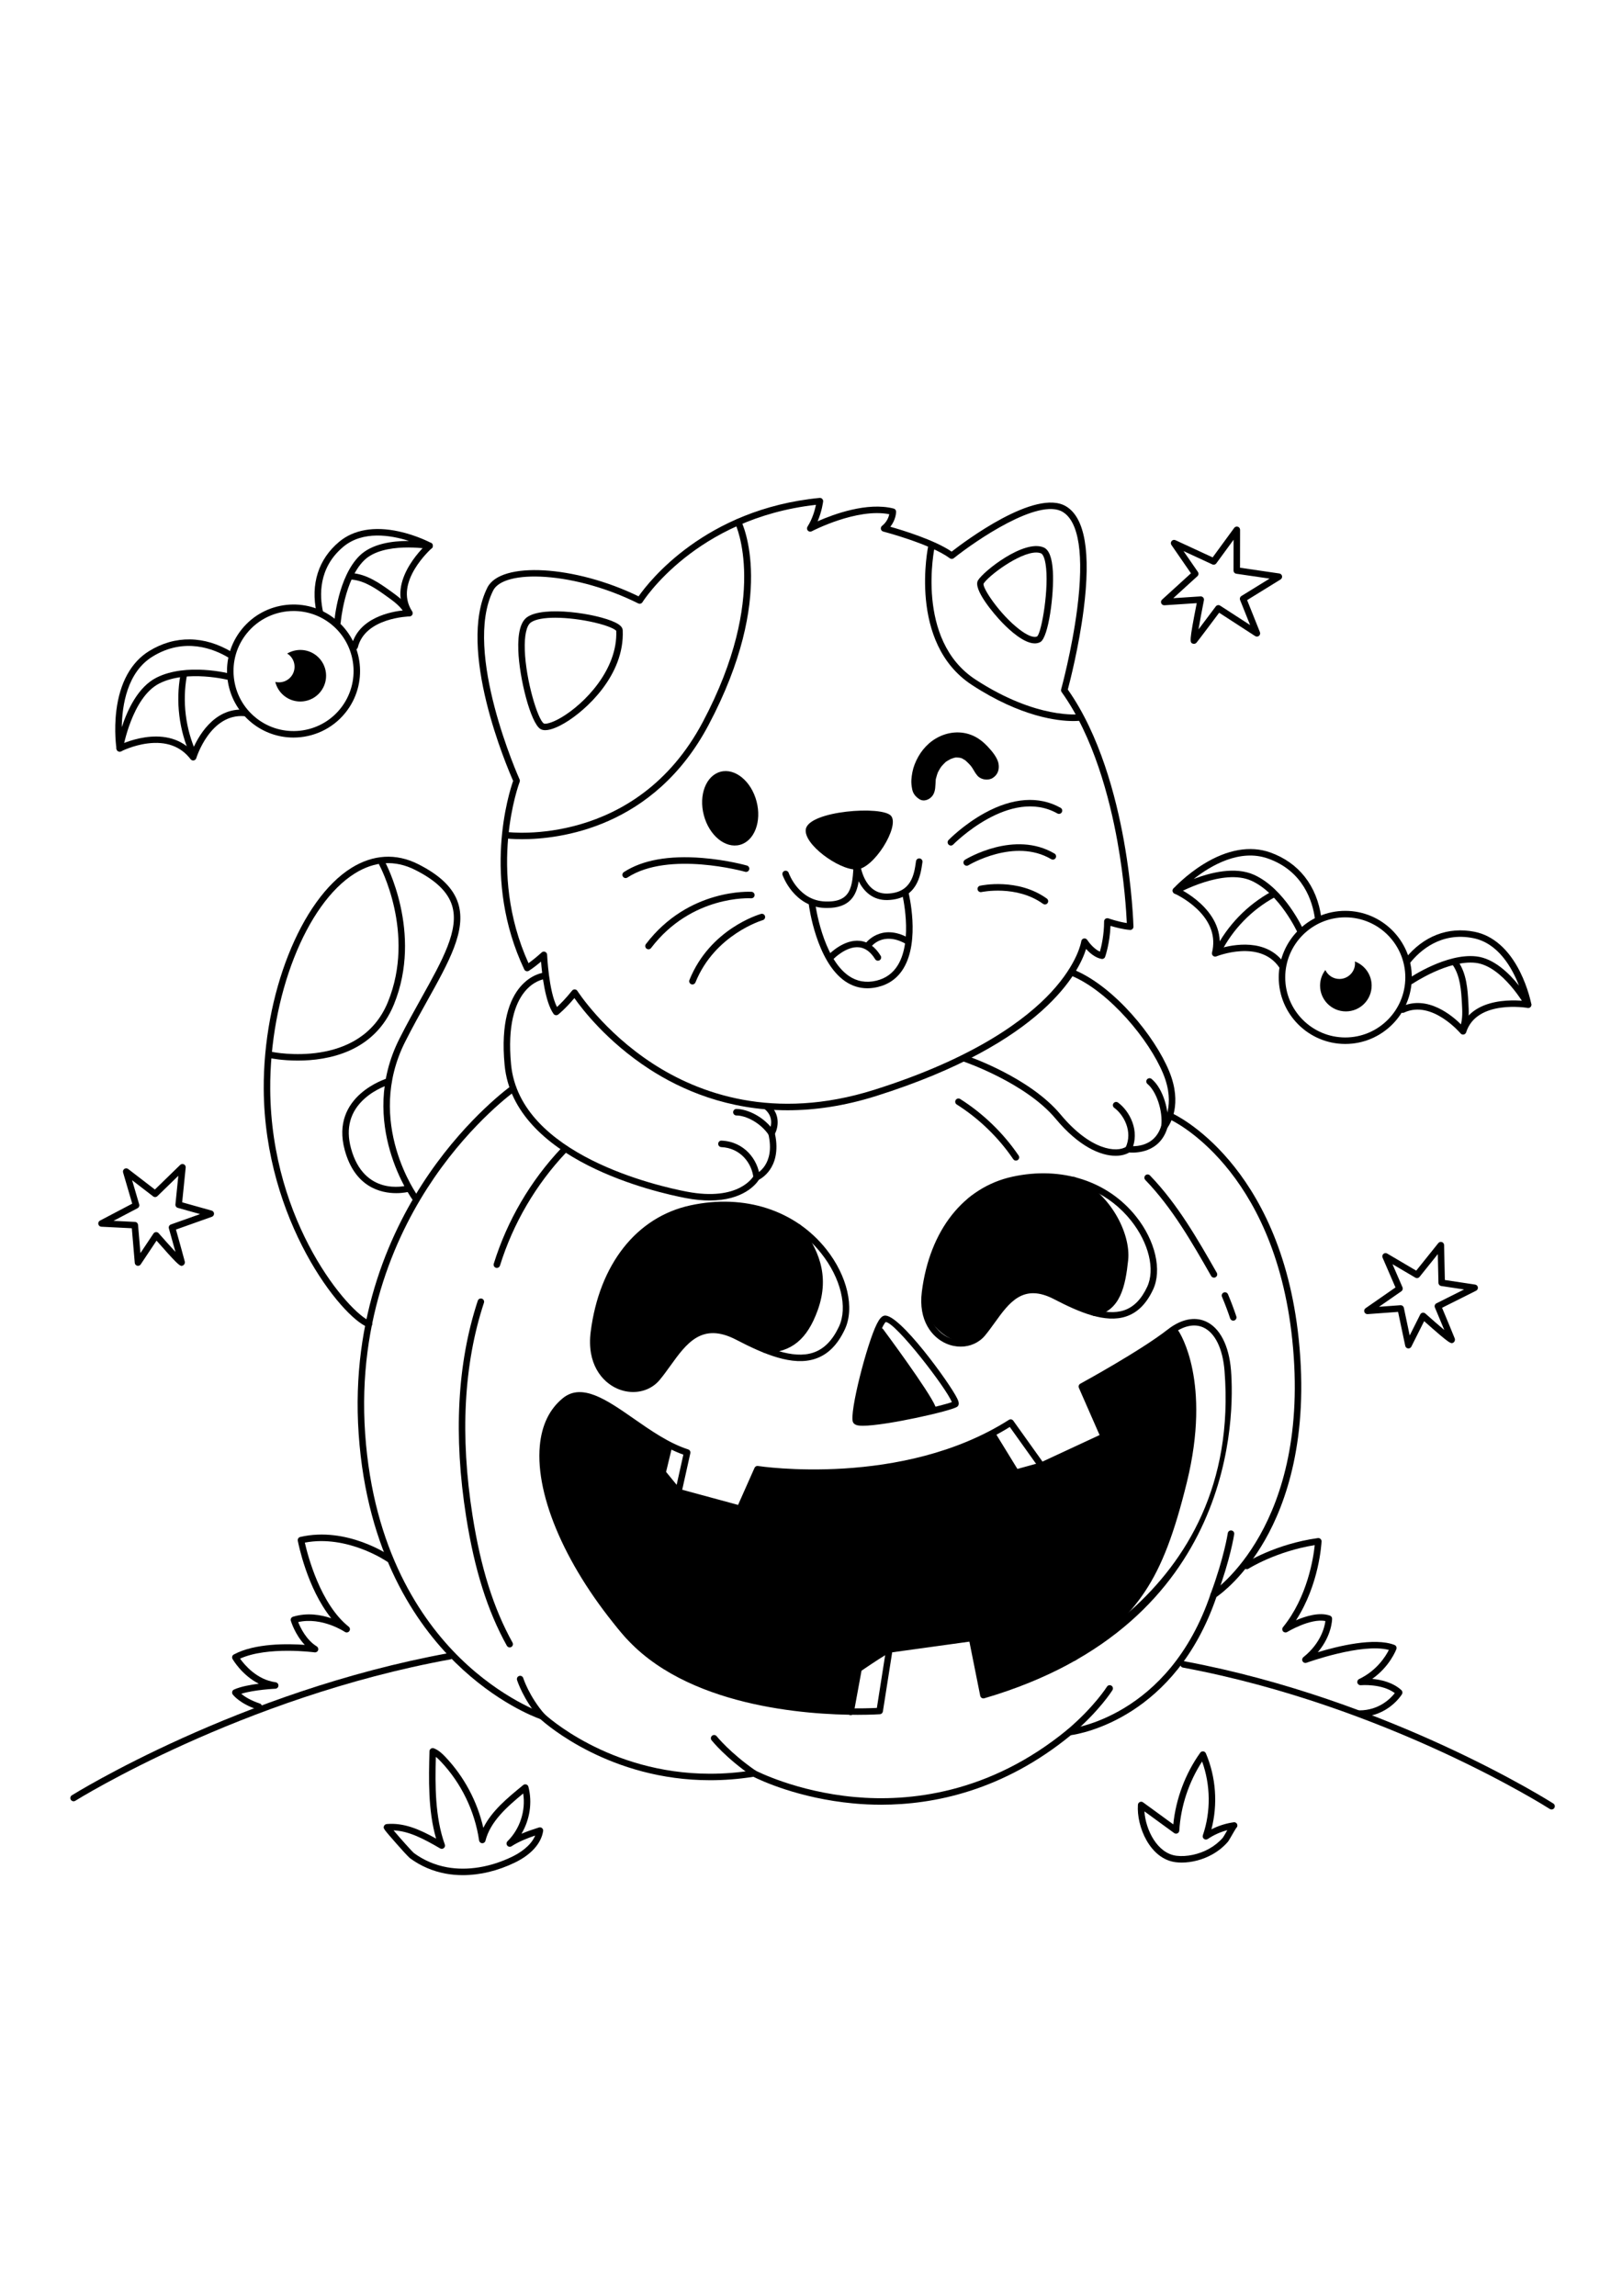 <?xml version="1.0" encoding="utf-8"?>
<!-- Generator: Adobe Illustrator 27.5.0, SVG Export Plug-In . SVG Version: 6.00 Build 0)  -->
<svg xmlns="http://www.w3.org/2000/svg" xmlns:xlink="http://www.w3.org/1999/xlink" viewBox="0 0 500 500" width="595" height="842" preserveAspectRatio="xMidYMid meet" data-scaled="true">
<g id="BACKGROUND">
	<g>
		<rect style="fill:#FFFFFF;" width="500" height="500"/>
	</g>
</g>
<g id="OBJECTS">
	<g>
		<g>
			<path d="M195.177,325.221c-1.623,0-3.293-0.341-4.904-1.045c-4.766-2.08-9.421-7.759-8.194-17.457
				c2.636-20.85,14.141-35.44,30.776-39.03l0,0c16.624-3.587,32.272,1.475,41.855,13.54c6.517,8.206,8.81,18.14,5.705,24.719
				c-2.255,4.777-5.219,7.73-9.062,9.024c-7.014,2.367-15.87-1.414-24.396-5.85c-10.576-5.504-15.317,1.079-20.335,8.049
				c-1.061,1.473-2.157,2.995-3.287,4.344C201.308,323.933,198.331,325.221,195.177,325.221z M213.066,268.666l0.211,0.978
				c-23.367,5.042-28.268,29.844-29.214,37.325c-1.088,8.603,2.908,13.583,7.01,15.374c3.924,1.713,8.235,0.861,10.729-2.114
				c1.083-1.291,2.109-2.718,3.197-4.228c5.048-7.011,10.766-14.958,22.882-8.653c8.133,4.232,16.527,7.854,22.833,5.728
				c3.301-1.112,5.883-3.723,7.893-7.982c2.787-5.907,0.592-14.998-5.463-22.621c-9.1-11.456-24.008-16.252-39.867-12.829
				L213.066,268.666z"/>
		</g>
		<g>
			<path d="M296.142,311.236c-1.485,0.001-3.013-0.311-4.487-0.955c-4.355-1.901-8.611-7.087-7.492-15.938
				c2.397-18.961,12.866-32.23,28.002-35.497l0.211,0.977l-0.211-0.977c15.12-3.263,29.355,1.343,38.074,12.32
				c5.935,7.474,8.02,16.526,5.188,22.527c-2.057,4.359-4.765,7.055-8.276,8.238c-6.403,2.154-14.457-1.281-22.212-5.315
				c-9.527-4.957-13.806,0.985-18.335,7.275c-0.964,1.338-1.96,2.722-2.987,3.948C301.758,310.055,299.031,311.236,296.142,311.236z
				 M321.584,259.819c-2.932,0-5.945,0.322-8.998,0.981c-6.852,1.479-23.144,7.73-26.439,33.792
				c-0.98,7.758,2.615,12.244,6.308,13.855c3.524,1.537,7.391,0.776,9.628-1.893c0.98-1.17,1.912-2.463,2.897-3.832
				c4.603-6.391,9.815-13.637,20.882-7.88c7.362,3.831,14.961,7.112,20.648,5.193c2.97-1.001,5.295-3.355,7.107-7.196
				c2.515-5.329,0.527-13.539-4.945-20.43C342.189,264.245,332.446,259.819,321.584,259.819z"/>
		</g>
		<g>
			<path d="M264.402,424.707c-15.475,0-53.273-2.41-72.304-24.648c-17.282-20.195-27.13-42.511-25.699-58.24
				c0.582-6.402,2.982-11.356,7.132-14.724l0,0c5.878-4.771,13.581,0.592,21.736,6.269c5.406,3.765,10.996,7.657,16.864,9.543
				c0.492,0.158,0.782,0.665,0.671,1.169l-2.503,11.262l17.22,4.674l5.07-11.41c0.184-0.413,0.617-0.662,1.07-0.581
				c0.442,0.069,44.466,6.73,77.348-14.218c0.45-0.285,1.043-0.169,1.351,0.263l9.001,12.602l17.6-8.18l-6.382-14.55
				c-0.208-0.476-0.018-1.031,0.439-1.279c0.184-0.101,18.454-10.065,26.96-16.71c4.032-3.149,8.182-4.035,11.681-2.496
				c4.364,1.921,7.213,7.436,7.816,15.129c1.008,12.864,2.08,78.193-76.048,101.027c-0.269,0.077-0.56,0.041-0.798-0.105
				c-0.24-0.145-0.408-0.385-0.463-0.659l-3.338-16.69l-23.803,3.292l-2.865,18.234c-0.072,0.459-0.45,0.808-0.913,0.842
				C271.128,424.531,268.578,424.707,264.402,424.707z M174.79,328.649c-3.715,3.015-5.868,7.507-6.399,13.352
				c-1.384,15.211,8.283,36.96,25.227,56.759c12.249,14.313,32.617,20.017,47.548,22.281c14.027,2.127,26.019,1.697,29.141,1.535
				l2.855-18.173c0.069-0.435,0.414-0.774,0.852-0.835l25.472-3.522c0.515-0.074,1.013,0.275,1.117,0.794l3.308,16.537
				c15.531-4.748,79.061-28.561,73.568-98.639c-0.544-6.936-2.96-11.84-6.628-13.454c-2.794-1.23-6.219-0.434-9.645,2.241
				c-7.706,6.021-22.744,14.418-26.43,16.448l6.407,14.607c0.218,0.498-0.001,1.079-0.494,1.309l-19.239,8.942
				c-0.435,0.201-0.956,0.067-1.235-0.326l-8.936-12.51c-31.014,19.247-71.154,14.896-77.167,14.107l-5.113,11.505
				c-0.201,0.451-0.702,0.688-1.176,0.559l-18.969-5.148c-0.516-0.14-0.83-0.66-0.715-1.182l2.516-11.317
				c-5.848-2.074-11.509-6.016-16.53-9.513C186.279,329.543,179.501,324.827,174.79,328.649L174.79,328.649z M174.16,327.872h0.01
				H174.16z"/>
		</g>
		<g>
			<path d="M209.117,357.053c-0.29,0-0.577-0.125-0.775-0.367l-4.877-5.961c-0.198-0.242-0.271-0.564-0.197-0.867l1.896-7.858
				c0.13-0.537,0.671-0.868,1.206-0.737c0.537,0.129,0.867,0.669,0.737,1.206l-1.779,7.375l4.563,5.577
				c0.35,0.427,0.286,1.057-0.142,1.407C209.563,356.979,209.339,357.053,209.117,357.053z"/>
		</g>
		<g>
			<path d="M313.17,351.092c-0.342,0-0.667-0.176-0.853-0.477l-7.316-11.923c-0.289-0.471-0.142-1.087,0.329-1.376
				c0.469-0.288,1.085-0.143,1.376,0.329l6.923,11.282l7.133-1.968c0.528-0.145,1.083,0.165,1.229,0.698
				c0.147,0.532-0.165,1.083-0.698,1.23l-7.857,2.168C313.348,351.08,313.258,351.092,313.17,351.092z"/>
		</g>
		<g>
			<path d="M262.228,424.797c-0.06,0-0.12-0.005-0.182-0.017c-0.543-0.1-0.902-0.621-0.803-1.164l2.438-13.278
				c0.048-0.262,0.198-0.493,0.417-0.644c8.927-6.137,9.715-6.137,10.051-6.137c0.553,0,1,0.447,1,1c0,0.504-0.373,0.921-0.858,0.99
				c-0.804,0.289-4.967,2.99-8.718,5.561l-2.363,12.869C263.122,424.46,262.702,424.797,262.228,424.797z M274.151,405.558h-0.001
				H274.151z"/>
		</g>
		<g>
			<path d="M330.994,408.1c-0.296,0-0.588-0.13-0.785-0.379c-0.343-0.434-0.269-1.063,0.163-1.405
				c18.714-14.814,25.94-22.762,33.553-53.752c7.396-30.114-2.171-44.854-2.268-45c-0.308-0.458-0.185-1.079,0.273-1.387
				c0.458-0.31,1.079-0.187,1.387,0.273c0.419,0.623,10.155,15.626,2.549,46.59c-7.761,31.603-15.141,39.715-34.252,54.844
				C331.429,408.03,331.21,408.1,330.994,408.1z"/>
		</g>
		<g>
			<path d="M235.917,313.215c-0.537,0-0.98-0.427-0.998-0.968c-0.019-0.552,0.414-1.014,0.967-1.031
				c5.259-0.173,10.63-1.729,14.29-11.865c3.486-9.653,0.54-16.705-4.957-24.323c-0.323-0.447-0.223-1.072,0.226-1.396
				c0.449-0.323,1.073-0.223,1.396,0.226c5.078,7.036,9.225,15.077,5.217,26.173c-3.242,8.978-8.059,12.921-16.106,13.184
				C235.94,313.215,235.929,313.215,235.917,313.215z"/>
		</g>
		<g>
			<path d="M337.289,301.762c-0.473,0-0.893-0.336-0.982-0.816c-0.101-0.543,0.257-1.065,0.8-1.167
				c6.618-1.235,7.877-7.979,8.67-15.376c1.068-9.99-8.125-20.462-15.188-23.571c-0.505-0.223-0.734-0.813-0.512-1.318
				c0.223-0.504,0.807-0.734,1.318-0.512c10.755,4.735,17.259,17.3,16.369,25.614c-0.841,7.852-2.328,15.643-10.291,17.13
				C337.413,301.756,337.35,301.762,337.289,301.762z"/>
		</g>
		<g>
			<path d="M242.785,238.39c-18.425,0.001-32.814-6.301-42.716-12.752c-13.011-8.475-20.661-18.479-23.006-21.825
				c-2.85,3.393-4.904,5.005-4.998,5.078c-0.216,0.168-0.489,0.237-0.762,0.2c-0.269-0.04-0.512-0.189-0.67-0.412
				c-2.61-3.698-3.546-12.174-3.848-16.1c-2.19,1.842-3.673,2.774-3.747,2.821c-0.244,0.151-0.541,0.188-0.812,0.112
				c-0.274-0.081-0.501-0.274-0.623-0.532c-13.195-27.915-4.674-54.54-3.424-58.105c-1.916-4.331-17.419-40.613-7.947-59.56
				c4.108-8.217,27.026-6.846,46.618,2.688c3.1-4.438,20.441-26.895,55.795-30.332c0.3-0.03,0.6,0.079,0.811,0.295
				c0.212,0.217,0.314,0.517,0.279,0.817c-0.018,0.152-0.366,2.989-1.695,6.091c4.88-2.16,15.283-6.016,23.441-3.926
				c0.442,0.113,0.752,0.512,0.752,0.969c0,0.117-0.024,2.452-1.786,4.639c3.906,1.105,13.614,4.077,18.909,7.663
				c3.979-3.098,25.848-19.526,35.227-13.975c5.882,3.481,7.719,14.195,5.461,31.845c-1.468,11.472-4.261,22.305-4.883,24.641
				c9.864,13.975,14.836,32.981,17.272,46.524c2.659,14.775,2.96,26.424,2.963,26.54c0.007,0.283-0.107,0.557-0.314,0.751
				c-0.207,0.194-0.49,0.299-0.768,0.268c-2.184-0.182-4.56-0.818-5.99-1.254c-0.211,5.38-1.592,9.353-1.655,9.532
				c-0.164,0.463-0.644,0.743-1.122,0.65c-1.954-0.355-3.651-1.849-4.753-3.073c-2.131,6.9-12.848,28.96-64.679,45.316
				C260.214,237.109,251.088,238.39,242.785,238.39z M177.141,201.14c0.019,0,0.037,0.001,0.055,0.002
				c0.323,0.018,0.617,0.19,0.79,0.463c0.079,0.124,8.031,12.515,23.242,22.402c13.993,9.095,37.2,17.882,68.285,8.07
				c31.124-9.821,46.823-21.771,54.513-30.066c8.288-8.941,9.28-15.651,9.289-15.718c0.056-0.415,0.365-0.752,0.773-0.843
				c0.414-0.092,0.832,0.081,1.059,0.432c0.533,0.825,2.143,2.851,3.915,3.629c0.451-1.6,1.289-5.132,1.289-9.319
				c0-0.325,0.158-0.63,0.424-0.817c0.267-0.188,0.606-0.232,0.912-0.124c0.032,0.011,2.884,1.021,5.667,1.438
				c-0.146-3.273-0.74-13.154-2.894-25.112c-2.424-13.455-7.375-32.37-17.199-46.067c-0.177-0.246-0.231-0.559-0.151-0.85
				c0.033-0.119,3.323-12.088,4.953-24.843c2.113-16.535,0.558-26.857-4.499-29.851c-7.409-4.386-26.733,8.82-33.55,14.281
				c-0.354,0.285-0.855,0.293-1.22,0.023c-6.004-4.438-20.377-8.198-20.521-8.236c-0.366-0.095-0.647-0.389-0.727-0.759
				c-0.079-0.37,0.058-0.754,0.353-0.99c1.515-1.211,2.047-2.701,2.233-3.591c-10.014-1.979-23.762,5.182-23.904,5.257
				c-0.403,0.211-0.896,0.125-1.203-0.209c-0.307-0.335-0.35-0.834-0.104-1.217c1.534-2.388,2.283-5.158,2.609-6.727
				c-37.156,4.166-53.326,29.752-53.486,30.013c-0.271,0.439-0.833,0.602-1.299,0.37c-9.09-4.546-19.496-7.521-28.55-8.162
				c-8.51-0.603-14.561,0.963-16.174,4.191c-9.447,18.896,7.97,57.821,8.146,58.213c0.11,0.244,0.118,0.523,0.021,0.773
				c-0.105,0.272-10.258,27.208,2.73,55.864c0.89-0.638,2.342-1.745,4.064-3.313c0.287-0.261,0.698-0.332,1.059-0.183
				c0.357,0.149,0.597,0.493,0.613,0.881c0.005,0.119,0.496,11.151,3.041,16.121c0.965-0.88,2.66-2.548,4.663-5.053
				C176.55,201.277,176.838,201.14,177.141,201.14z"/>
		</g>
		<g>
			<path d="M168.069,121.251c-0.557,0-1.061-0.107-1.479-0.364c-3.033-1.867-6.522-15.685-6.816-24.253
				c-0.184-5.36,0.723-8.792,2.695-10.2c5.09-3.637,21.554-1.119,27.171,1.611c0.97,0.472,2.266,1.233,2.319,2.408l0,0
				c0.642,13.898-11.419,24.781-17.886,28.593C172.524,119.96,169.993,121.251,168.069,121.251z M171.14,86.597
				c-3.281,0-6.063,0.432-7.509,1.464c-1.334,0.953-2.012,4.053-1.858,8.505c0.323,9.437,4.047,21.499,5.866,22.618
				c0.362,0.224,2.158,0.062,5.419-1.86c7.082-4.175,17.41-14.721,16.907-26.694c-0.259-0.353-1.931-1.456-6.809-2.582
				C179.336,87.166,174.909,86.597,171.14,86.597z M189.988,90.663L189.988,90.663L189.988,90.663z"/>
		</g>
		<g>
			<path d="M318.993,94.505c-3.299,0-7.559-3.832-10.039-6.396c-2.626-2.715-9.089-10.347-7.48-13.027
				c1.689-2.815,14.111-12.673,20.207-10.166l0,0c1.686,0.695,2.628,3.12,2.879,7.415c0.407,6.976-1.346,20.356-3.858,21.753
				C320.176,94.375,319.6,94.505,318.993,94.505z M319.414,66.5c-5.188,0-14.777,7.197-16.226,9.61
				c-0.346,1.393,5.059,9.471,10.995,14.049c2.518,1.942,4.538,2.731,5.547,2.176c1.36-1.199,3.764-15.148,2.573-22.339
				c-0.439-2.649-1.17-3.144-1.385-3.231l0,0C320.478,66.583,319.971,66.5,319.414,66.5z"/>
		</g>
		<g>
			<path d="M248.407,151.739c0.998-5.655,23.575-7.316,26.284-4.065c2.71,3.252-5.419,16.529-10.839,16.529
				C258.433,164.204,247.594,156.346,248.407,151.739z"/>
		</g>
		<g>
			<ellipse transform="matrix(0.967 -0.255 0.255 0.967 -29.62 62.286)" cx="225.103" cy="145.236" rx="8.4" ry="11.652"/>
		</g>
		<g>
			<path d="M307.813,131.612c-0.321-1.928-2.125-4.016-3.412-5.383c-1.255-1.333-2.763-2.525-4.438-3.273
				c-3.741-1.673-8-1.212-11.5,0.868c-3.069,1.823-5.229,4.676-6.515,7.966c-0.594,1.519-0.885,3.126-1.006,4.75
				c-0.073,0.973,0.066,1.932,0.243,2.891c0.25,1.352,1.041,2.29,2.147,3.035c1.445,0.972,3.285,0.189,4.178-1.095
				c0.926-1.332,0.802-3.004,0.921-4.556l0.024-0.275c0.021-0.187,0.029-0.263,0.029-0.263c0.043-0.148,0.092-0.291,0.11-0.367
				c0.128-0.539,0.301-1.062,0.487-1.583c0.006-0.015,0.006-0.018,0.011-0.032c0.015-0.025,0.022-0.036,0.043-0.073
				c0.132-0.242,0.248-0.493,0.384-0.733c0.136-0.24,0.28-0.475,0.432-0.705c0.07-0.106,0.144-0.209,0.217-0.313
				c0.368-0.418,0.728-0.831,1.142-1.209c0.045-0.041,0.11-0.109,0.174-0.178c0.187-0.16,0.431-0.296,0.626-0.416
				c0.261-0.162,0.53-0.301,0.798-0.45c0.065-0.036,0.093-0.055,0.132-0.079c0.025-0.008,0.033-0.009,0.063-0.019
				c0.479-0.161,1.144-0.458,1.673-0.458c0.157,0.012,0.326,0.023,0.406,0.023c0.072,0,0.388,0.03,0.574,0.042
				c0.182,0.042,0.408,0.093,0.461,0.108c0.098,0.027,0.194,0.062,0.291,0.094c0.036,0.018,0.058,0.028,0.105,0.051
				c0.278,0.171,0.563,0.34,0.844,0.506c0.059,0.035,0.089,0.05,0.124,0.069c0.033,0.033,0.066,0.066,0.127,0.121
				c0.47,0.429,0.93,0.861,1.353,1.338c0.115,0.13,0.262,0.317,0.326,0.396c0.133,0.186,0.267,0.372,0.391,0.565
				c0.533,0.827,0.916,1.648,1.6,2.384c1.115,1.199,3.277,1.497,4.666,0.602C307.588,134.964,308.106,133.375,307.813,131.612z"/>
		</g>
		<g>
			<path d="M254.95,176.052c-0.199,0-0.403-0.003-0.611-0.009c-9.518-0.289-12.964-9.749-13.106-10.151
				c-0.184-0.52,0.09-1.09,0.609-1.274c0.518-0.185,1.091,0.087,1.276,0.607c0.125,0.35,3.148,8.572,11.281,8.818
				c7.905,0.281,8.449-4.317,8.726-11.773c0.02-0.524,0.44-0.944,0.965-0.962c0.513-0.021,0.974,0.373,1.029,0.895
				c0.04,0.389,1.072,9.405,8.18,9.405c0.092,0,0.184-0.001,0.277-0.004c7.412-0.239,8.228-5.979,8.767-9.776l0.029-0.205
				c0.078-0.547,0.587-0.924,1.132-0.849c0.547,0.078,0.927,0.585,0.849,1.132l-0.029,0.203
				c-0.557,3.914-1.592,11.201-10.684,11.493c-4.587,0.143-7.385-2.686-8.935-5.805C263.989,172.298,261.894,176.052,254.95,176.052
				z"/>
		</g>
		<g>
			<path d="M267.369,200.794c-2.479,0-4.786-0.732-6.892-2.192c-8.841-6.129-11.074-22.989-11.165-23.704
				c-0.069-0.548,0.318-1.048,0.866-1.118c0.551-0.058,1.048,0.318,1.118,0.866c0.021,0.166,2.214,16.695,10.322,22.314
				c2.505,1.735,5.37,2.241,8.507,1.497c2.896-0.685,5.139-2.305,6.663-4.815c4.787-7.881,1.305-22.006,1.268-22.148
				c-0.135-0.536,0.19-1.079,0.725-1.215c0.543-0.132,1.079,0.189,1.215,0.725c0.154,0.611,3.725,15.072-1.496,23.672
				c-1.814,2.988-4.477,4.915-7.914,5.729C269.485,200.664,268.412,200.794,267.369,200.794z"/>
		</g>
		<g>
			<path d="M270.628,192.301c-0.335,0-0.663-0.168-0.852-0.475c-1.371-2.219-3.026-3.45-4.92-3.658
				c-3.942-0.445-7.836,3.52-7.875,3.56c-0.386,0.395-1.018,0.404-1.413,0.019c-0.396-0.385-0.405-1.017-0.021-1.413
				c0.187-0.191,4.617-4.698,9.52-4.155c2.541,0.276,4.698,1.823,6.411,4.597c0.29,0.47,0.145,1.086-0.325,1.376
				C270.989,192.253,270.808,192.301,270.628,192.301z"/>
		</g>
		<g>
			<path d="M267.645,188.505c-0.202,0-0.406-0.062-0.583-0.188c-0.446-0.322-0.55-0.942-0.229-1.39
				c0.045-0.064,4.678-6.36,13.22-1.65c0.483,0.268,0.659,0.875,0.393,1.359c-0.267,0.482-0.874,0.657-1.359,0.393
				c-6.943-3.834-10.48,0.862-10.629,1.064C268.26,188.363,267.955,188.505,267.645,188.505z"/>
		</g>
		<g>
			<path d="M192.859,166.829c-0.326,0-0.646-0.159-0.838-0.453c-0.303-0.463-0.172-1.082,0.29-1.384
				c5.697-3.721,13.827-5.186,24.167-4.359c7.632,0.61,13.529,2.268,13.776,2.338c0.531,0.151,0.839,0.704,0.689,1.235
				c-0.15,0.53-0.695,0.846-1.235,0.688c-0.234-0.066-23.567-6.546-36.303,1.771C193.236,166.777,193.046,166.829,192.859,166.829z"
				/>
		</g>
		<g>
			<path d="M199.902,188.779c-0.211,0-0.424-0.066-0.605-0.204c-0.439-0.335-0.523-0.963-0.189-1.402
				c13.182-17.3,32.378-16.123,32.572-16.107c0.551,0.04,0.964,0.518,0.925,1.068c-0.04,0.55-0.497,0.96-1.068,0.926
				c-0.178-0.013-18.333-1.086-30.837,15.326C200.501,188.643,200.203,188.779,199.902,188.779z"/>
		</g>
		<g>
			<path d="M213.451,199.617c-0.125,0-0.252-0.023-0.374-0.072c-0.513-0.207-0.76-0.79-0.554-1.302
				c6.343-15.718,21.422-20.187,22.061-20.369c0.531-0.148,1.083,0.156,1.235,0.686c0.152,0.53-0.155,1.084-0.686,1.236
				c-0.146,0.043-14.788,4.406-20.755,19.194C214.222,199.381,213.847,199.617,213.451,199.617z"/>
		</g>
		<g>
			<path d="M293.118,156.804c-0.251,0-0.502-0.094-0.696-0.283c-0.397-0.385-0.406-1.017-0.022-1.413
				c0.188-0.192,4.65-4.755,11.108-8.31c8.696-4.784,16.797-5.343,23.429-1.621c0.481,0.271,0.653,0.88,0.383,1.361
				c-0.272,0.482-0.883,0.651-1.361,0.383c-14.587-8.192-31.95,9.401-32.123,9.579C293.639,156.702,293.378,156.804,293.118,156.804
				z"/>
		</g>
		<g>
			<path d="M297.997,163.036c-0.337,0-0.666-0.17-0.854-0.479c-0.288-0.472-0.14-1.087,0.332-1.375
				c0.618-0.377,15.286-9.17,27.586-1.905c0.476,0.281,0.633,0.895,0.353,1.37c-0.28,0.476-0.892,0.633-1.37,0.353
				c-11.276-6.665-25.385,1.803-25.525,1.89C298.354,162.989,298.174,163.036,297.997,163.036z"/>
		</g>
		<g>
			<path d="M322.111,174.959c-0.202,0-0.406-0.061-0.583-0.188c-8.213-5.903-18.876-3.65-18.982-3.629
				c-0.538,0.113-1.073-0.223-1.191-0.762c-0.118-0.54,0.223-1.073,0.762-1.191c0.472-0.104,11.649-2.46,20.58,3.959
				c0.448,0.322,0.551,0.946,0.228,1.396C322.728,174.815,322.422,174.959,322.111,174.959z"/>
		</g>
		<g>
			<path d="M160.879,154.854c-2.908,0-4.654-0.216-4.737-0.227c-0.547-0.074-0.931-0.577-0.857-1.125
				c0.075-0.547,0.577-0.929,1.125-0.857c0.394,0.055,39.675,4.836,60.223-33.892c20.605-38.831,10.123-60.92,10.015-61.139
				c-0.244-0.494-0.043-1.094,0.45-1.34c0.497-0.245,1.094-0.044,1.34,0.447c0.463,0.926,11.097,23.139-10.037,62.969
				C201.497,151.545,172.273,154.854,160.879,154.854z"/>
		</g>
		<g>
			<path d="M330.847,118.435c-4.631,0-16.045-1.198-31.23-11.111c-19.86-12.963-13.503-42.756-13.436-43.055
				c0.12-0.538,0.649-0.876,1.193-0.76c0.539,0.12,0.879,0.654,0.76,1.193c-0.063,0.286-6.118,28.744,12.577,40.947
				c18.905,12.341,31.971,10.704,32.101,10.686c0.546-0.085,1.052,0.305,1.129,0.851c0.077,0.547-0.302,1.052-0.848,1.13
				C332.966,118.333,332.193,118.435,330.847,118.435z"/>
		</g>
		<g>
			<path d="M218.787,266.199c-2.179,0-4.641-0.224-7.419-0.753c-8.831-1.683-53.028-11.566-55.816-40.992
				c-2.502-26.41,11.393-28.385,11.985-28.456c0.555-0.068,1.046,0.327,1.112,0.874c0.065,0.547-0.323,1.043-0.869,1.111
				c-0.519,0.068-12.544,1.941-10.238,26.281c2.653,28.005,45.614,37.581,54.2,39.217c16.045,3.059,20.431-4.585,20.61-4.911
				c0.107-0.197,0.282-0.358,0.49-0.446c0.25-0.109,6.229-2.84,4.021-12.403c-0.058-0.249-0.017-0.511,0.112-0.732
				c0.091-0.156,2.222-3.947-1.147-6.867c-0.417-0.362-0.462-0.993-0.101-1.411c0.363-0.417,0.994-0.461,1.411-0.101
				c3.488,3.024,2.756,7.032,1.756,9.032c1.198,5.604-0.213,9.159-1.628,11.167c-1.242,1.762-2.698,2.667-3.33,3.002
				C233.091,261.129,229.157,266.198,218.787,266.199z"/>
		</g>
		<g>
			<path d="M343.901,252.42c-4.612,0-11.313-2.816-18.493-11.432c-9.189-11.028-28.085-17.514-28.274-17.578
				c-0.523-0.177-0.804-0.744-0.627-1.268c0.177-0.523,0.745-0.804,1.268-0.627c0.797,0.27,19.616,6.726,29.171,18.191
				c9.213,11.056,17.366,11.903,20.341,9.844c0.211-0.146,0.474-0.205,0.724-0.166c0.318,0.051,7.837,1.098,9.995-6.335
				c0.037-0.13,0.101-0.251,0.185-0.355c0.18-0.225,4.425-5.686,0.392-15.517c-4.339-10.578-16.595-25.19-27.924-30.082
				c-0.507-0.219-0.74-0.808-0.522-1.314c0.219-0.508,0.809-0.74,1.315-0.521c12.16,5.251,24.512,20.262,28.98,31.158
				c4.155,10.127,0.248,16.261-0.561,17.369c-2.401,7.878-9.943,7.763-11.771,7.615C347.044,252.029,345.617,252.42,343.901,252.42z
				"/>
		</g>
		<g>
			<path d="M271.622,452.413c-2.992,0-5.815-0.146-8.437-0.388c-17.032-1.568-28.875-7.19-30.931-8.222
				c-4.645,0.735-9.1,1.061-13.34,1.061c-30.681,0.002-50.314-17.017-52.323-18.836c-1.762-0.622-13.597-5.099-26.121-17.336
				c-12.238-11.958-27.36-33.888-29.902-70.455c-2.539-36.542,10.371-63.783,21.648-80.2c12.222-17.793,25.251-27.088,25.381-27.18
				c0.451-0.317,1.074-0.21,1.394,0.241c0.318,0.451,0.21,1.074-0.241,1.394c-0.127,0.09-12.911,9.222-24.931,26.744
				c-11.075,16.145-23.753,42.933-21.255,78.862c2.493,35.885,17.271,57.378,29.228,69.09
				c12.965,12.698,25.513,16.972,25.638,17.013c0.14,0.047,0.269,0.124,0.376,0.227c0.219,0.209,19.72,18.435,51.099,18.436
				c4.242,0,8.696-0.332,13.354-1.088c0.211-0.036,0.434,0.001,0.626,0.103c0.124,0.065,12.562,6.52,30.564,8.161
				c16.575,1.512,41.41-0.867,65.614-20.784c0.153-0.126,0.342-0.203,0.539-0.223c0.306-0.03,30.69-3.424,43.589-41.598
				c0.072-0.215,0.217-0.399,0.408-0.522c0.309-0.198,30.775-20.473,24.745-77.907c-5.566-53.005-37.297-67.604-37.617-67.745
				c-0.505-0.224-0.733-0.813-0.511-1.319c0.224-0.503,0.811-0.732,1.319-0.511c0.33,0.146,33.112,15.222,38.797,69.366
				c3.218,30.643-3.885,50.673-10.411,62.08c-6.421,11.227-13.407,16.455-14.945,17.52c-12.67,37.027-41.516,42.119-44.865,42.586
				C309.25,448.058,287.935,452.412,271.622,452.413z"/>
		</g>
		<g>
			<path d="M265.961,335.623c-0.698,0-1.265-0.045-1.668-0.143c-0.688-0.167-1.143-0.493-1.354-0.969
				c-1.221-2.748,4.355-24.377,7.377-30.314c0.808-1.588,1.486-2.336,2.269-2.504c0,0,0,0,0.001,0
				c4.432-0.946,20.335,20.993,22.494,25.545c0.302,0.637,0.864,1.821,0.018,2.498C293.5,331.015,273.01,335.623,265.961,335.623z
				 M264.745,333.539c0.962,0.277,4.928,0.182,14.69-1.782c6.701-1.348,12.262-2.797,13.98-3.413
				c-1.612-4.229-17.251-24.499-20.376-24.69c-0.773,0.592-2.787,4.875-5.36,14.588
				C265.495,326.489,264.607,332.195,264.745,333.539z M273.089,303.619"/>
		</g>
		<g>
			<path d="M287.427,331.04c-0.393,0-0.766-0.233-0.925-0.619c-1.827-4.441-15.725-23.171-15.865-23.359
				c-0.329-0.443-0.237-1.07,0.206-1.399c0.445-0.33,1.07-0.236,1.4,0.206c0.578,0.779,14.188,19.122,16.109,23.791
				c0.21,0.511-0.033,1.096-0.544,1.306C287.683,331.016,287.554,331.04,287.427,331.04z"/>
		</g>
		<g>
			<path d="M113.733,305.297c-0.115,0-0.232-0.02-0.348-0.063c-8.141-3.016-31.817-32.896-32.085-73.28
				c-0.193-29.198,11.426-58.541,27.027-68.254c6.673-4.154,13.757-4.569,20.485-1.204c6.912,3.456,10.984,7.447,12.452,12.203
				c2.542,8.24-2.817,17.852-9.603,30.02c-2.207,3.958-4.489,8.051-6.739,12.505c-12.566,24.87,3.809,47.504,3.976,47.73
				c0.328,0.443,0.234,1.069-0.209,1.398c-0.443,0.325-1.07,0.235-1.398-0.208c-0.174-0.235-17.286-23.83-4.153-49.822
				c2.269-4.49,4.561-8.601,6.777-12.577c6.553-11.751,11.729-21.032,9.439-28.455c-1.298-4.206-5.038-7.806-11.436-11.004
				c-6.162-3.082-12.398-2.706-18.534,1.112c-15.059,9.377-26.273,37.983-26.084,66.543c0.275,41.508,24.549,69.11,30.78,71.419
				c0.518,0.191,0.782,0.767,0.59,1.285C114.521,305.048,114.139,305.297,113.733,305.297z"/>
		</g>
		<g>
			<path d="M91.81,223.077c-4.836,0-8.266-0.699-8.364-0.721c-0.54-0.115-0.884-0.645-0.769-1.186
				c0.114-0.541,0.654-0.885,1.186-0.77c0.272,0.059,27.202,5.518,35.719-15.386c8.65-21.233-2.545-42.018-2.659-42.226
				c-0.266-0.483-0.09-1.092,0.394-1.358c0.484-0.266,1.092-0.091,1.358,0.394c0.118,0.215,11.777,21.81,2.759,43.944
				C115.425,220.519,101.053,223.077,91.81,223.077z"/>
		</g>
		<g>
			<path d="M122.144,263.935c-4.78,0-12.769-1.829-15.879-13.3c-4.541-16.742,12.974-22.035,13.151-22.086
				c0.531-0.157,1.083,0.15,1.238,0.681c0.154,0.529-0.15,1.084-0.68,1.239c-0.041,0.012-4.08,1.218-7.525,4.27
				c-4.507,3.992-5.939,9.164-4.255,15.373c4.016,14.804,16.665,11.632,17.203,11.49c0.533-0.147,1.08,0.175,1.223,0.708
				s-0.172,1.08-0.705,1.224C125.868,263.546,124.346,263.935,122.144,263.935z"/>
		</g>
		<g>
			<path d="M153.163,286.977c-0.098,0-0.197-0.015-0.297-0.045c-0.527-0.164-0.822-0.724-0.658-1.252
				c4.119-13.269,11.347-25.61,20.902-35.692c0.379-0.402,1.013-0.418,1.413-0.038c0.401,0.38,0.418,1.013,0.038,1.413
				c-9.346,9.861-16.415,21.934-20.443,34.911C153.986,286.702,153.59,286.977,153.163,286.977z"/>
		</g>
		<g>
			<path d="M157.118,403.931c-0.352,0-0.692-0.185-0.875-0.515c-5.976-10.768-9.962-23.399-12.545-39.752
				c-3.949-25.012-2.743-47.412,3.585-66.579c0.173-0.523,0.734-0.814,1.263-0.636c0.524,0.173,0.81,0.738,0.636,1.263
				c-6.227,18.862-7.407,40.946-3.509,65.64c2.546,16.115,6.46,28.537,12.318,39.094c0.269,0.483,0.094,1.092-0.389,1.359
				C157.448,403.891,157.282,403.931,157.118,403.931z"/>
		</g>
		<g>
			<path d="M167.115,426.151c-0.278,0-0.556-0.116-0.753-0.343c-5.049-5.782-6.899-11.586-6.976-11.831
				c-0.165-0.526,0.129-1.087,0.655-1.252c0.528-0.166,1.088,0.129,1.253,0.655c0.018,0.056,1.816,5.663,6.573,11.113
				c0.363,0.416,0.32,1.047-0.096,1.41C167.582,426.07,167.348,426.151,167.115,426.151z"/>
		</g>
		<g>
			<path d="M232.418,443.765c-0.195,0-0.393-0.058-0.566-0.177c-8.158-5.619-12.327-10.822-12.5-11.041
				c-0.344-0.433-0.27-1.06,0.161-1.404c0.434-0.344,1.063-0.271,1.405,0.161c0.041,0.052,4.176,5.2,12.068,10.638
				c0.455,0.313,0.569,0.936,0.256,1.391C233.049,443.613,232.737,443.765,232.418,443.765z"/>
		</g>
		<g>
			<path d="M329.7,431.03c-0.282,0-0.564-0.119-0.761-0.352c-0.358-0.42-0.309-1.051,0.112-1.409
				c8.34-7.112,12.135-13.164,12.172-13.225c0.291-0.47,0.907-0.612,1.377-0.324c0.469,0.291,0.614,0.906,0.324,1.376
				c-0.158,0.257-3.976,6.36-12.576,13.694C330.161,430.951,329.929,431.03,329.7,431.03z"/>
		</g>
		<g>
			<path d="M374.139,388.757c-0.115,0-0.232-0.02-0.347-0.063c-0.519-0.191-0.783-0.767-0.591-1.284
				c4.152-11.222,5.267-18.604,5.277-18.677c0.08-0.546,0.576-0.926,1.135-0.844c0.546,0.08,0.924,0.588,0.844,1.134
				c-0.045,0.307-1.148,7.643-5.381,19.08C374.927,388.508,374.545,388.757,374.139,388.757z"/>
		</g>
		<g>
			<path d="M374.224,289.976c-0.348,0-0.685-0.181-0.869-0.504c-5.878-10.297-11.955-20.944-20.307-29.609
				c-0.384-0.398-0.372-1.031,0.025-1.414c0.398-0.384,1.031-0.371,1.414,0.025c8.525,8.846,14.666,19.604,20.603,30.006
				c0.274,0.48,0.107,1.091-0.372,1.364C374.562,289.934,374.392,289.976,374.224,289.976z"/>
		</g>
		<g>
			<path d="M380.162,303.23c-0.419,0-0.809-0.265-0.948-0.683c-0.751-2.245-1.599-4.492-2.521-6.679
				c-0.215-0.509,0.023-1.096,0.532-1.309c0.508-0.216,1.095,0.023,1.31,0.532c0.943,2.233,1.809,4.528,2.576,6.821
				c0.175,0.524-0.107,1.091-0.631,1.266C380.373,303.213,380.266,303.23,380.162,303.23z"/>
		</g>
		<g>
			<path d="M313.173,253.901c-0.32,0-0.635-0.153-0.828-0.438c-4.555-6.7-10.58-12.529-17.425-16.858
				c-0.467-0.295-0.606-0.912-0.311-1.379c0.295-0.466,0.911-0.607,1.379-0.311c7.075,4.474,13.304,10.499,18.011,17.423
				c0.31,0.457,0.191,1.079-0.265,1.39C313.562,253.845,313.367,253.901,313.173,253.901z"/>
		</g>
		<g>
			<path d="M273.608,309.265c-1.856-3.016-3.071-3.161-4.065-0.723c-0.994,2.439-5.6,20.865-5.329,23.484
				c0.271,2.619,1.987,2.258,3.794,2.258c1.806,0,17.342-2.348,18.065-2.71c0.723-0.361,1.626-2.71,0.361-4.516
				C285.169,325.253,274.33,310.439,273.608,309.265z"/>
		</g>
		<g>
			<path d="M307.841,261.303c-9.601,2.043-12.194,6.323-16.71,15.626c-4.516,9.303-6.684,16.62-5.69,22.401
				c0.994,5.781,7.136,10.387,11.471,10.478c4.335,0.09,6.865-4.697,10.116-8.581c3.252-3.884,9.755-8.942,13.097-7.136
				c3.342,1.806,10.929,4.336,13.82,5.51c2.89,1.174,6.594,0.813,8.22-1.174c1.626-1.987,5.058-10.929,4.516-16.981
				c-0.542-6.052-2.71-9.936-5.6-13.549c-2.89-3.613-8.039-8.491-14.723-8.852C319.673,258.683,312.086,260.4,307.841,261.303z"/>
		</g>
		<g>
			<path d="M208.755,269.884c-6.715,1.701-13.549,8.4-16.8,13.729c-3.252,5.329-7.949,12.645-8.581,18.878
				c-0.632,6.232-0.903,13.639,1.987,16.8c2.89,3.161,9.665,8.31,14.542,4.155c4.878-4.155,8.491-13.458,13.368-15.445
				c4.878-1.987,9.213-2.078,12.916-0.181c3.703,1.897,9.845,5.781,15.536,2.981c5.691-2.8,9.304-8.762,10.387-14.452
				s-0.542-10.749-1.987-14.633c-1.445-3.884-4.516-7.858-9.484-10.116C235.671,269.342,222.303,266.451,208.755,269.884z"/>
		</g>
		<g>
			<path d="M174.16,327.872c-7.466,4.448-8.039,13.007-5.51,26.194c2.529,13.187,15.536,37.575,24.207,46.788
				c8.671,9.213,22.762,14.271,29.627,16.62c6.865,2.348,14.452,4.155,20.413,4.697c5.961,0.542,14.813,1.987,16.8,1.806
				c1.987-0.181,3.613-1.264,3.794-5.058c0.181-3.794,0.361-7.587,2.89-9.574c2.529-1.987,5.239-4.878,9.936-5.419
				c4.697-0.542,22.039-4.336,23.304-2.89c1.264,1.445,2.348,8.49,2.348,8.852s0,7.587,1.806,8.129
				c1.806,0.542,22.581-5.058,31.975-13.549c9.394-8.49,18.968-17.162,24.207-35.407s8.671-24.93,8.129-37.756
				c-0.542-12.826-2.529-16.981-3.252-18.787c-0.723-1.807-1.084-7.949-5.239-5.239c-4.155,2.71-10.116,8.31-15.355,10.297
				c-5.239,1.987-10.658,4.697-10.297,7.226c0.361,2.529,5.419,10.297,5.6,11.381c0.181,1.084,0.361,2.89-1.806,4.155
				c-2.168,1.264-17.162,8.31-19.149,8.671c-1.987,0.361-4.697,1.987-6.323-0.181c-1.626-2.168-4.155-6.503-4.878-7.949
				c-0.723-1.445-1.084-4.336-4.697-1.806c-3.613,2.529-15.536,8.987-34.504,10.297c-19.284,1.332-28.362,0.903-30.349,0.361
				c-1.987-0.542-3.613-1.806-5.058,1.265c-1.445,3.071-3.071,9.394-5.781,9.936c-2.71,0.542-17.704-4.155-19.51-6.142
				c-1.806-1.987-3.794-4.878-3.432-7.407c0.361-2.529,3.974-4.155,0-7.226c-3.974-3.071-12.104-7.587-16.8-11.2
				S178.406,325.343,174.16,327.872z"/>
		</g>
		<g>
			<path d="M347.854,251.373c-0.144,0-0.29-0.031-0.429-0.097c-0.499-0.238-0.711-0.835-0.474-1.333
				c2.386-5.011-0.599-10.215-3.478-12.311c-0.447-0.325-0.546-0.95-0.221-1.396c0.323-0.448,0.948-0.546,1.397-0.221
				c3.438,2.501,6.986,8.742,4.109,14.787C348.586,251.163,348.228,251.373,347.854,251.373z"/>
		</g>
		<g>
			<path d="M358.965,244.328c-0.039,0-0.078-0.002-0.118-0.007c-0.548-0.064-0.94-0.562-0.876-1.11
				c0.536-4.556-1.451-10.6-4.253-12.934c-0.425-0.354-0.482-0.984-0.129-1.408c0.354-0.424,0.984-0.481,1.408-0.129
				c3.645,3.036,5.507,10.055,4.96,14.705C359.898,243.954,359.465,244.328,358.965,244.328z"/>
		</g>
		<g>
			<path d="M233.232,260.045c-0.506,0-0.939-0.382-0.993-0.896c-0.472-4.479-4.02-9.147-9.889-9.403
				c-0.552-0.025-0.98-0.491-0.955-1.043c0.024-0.55,0.468-1.002,1.043-0.955c6.998,0.305,11.228,5.861,11.789,11.192
				c0.059,0.549-0.34,1.041-0.89,1.099C233.302,260.043,233.267,260.045,233.232,260.045z"/>
		</g>
		<g>
			<path d="M237.84,246.496c-0.323,0-0.641-0.156-0.833-0.445c-2.528-3.792-7.073-6.059-10.007-6.059c-0.553,0-1-0.447-1-1
				c0-0.553,0.447-1,1-1c3.412,0,8.661,2.436,11.671,6.949c0.307,0.459,0.183,1.08-0.277,1.387
				C238.223,246.442,238.031,246.496,237.84,246.496z"/>
		</g>
	</g>
	<g>
		<g>
			<path d="M22.687,451.352c-0.333,0-0.657-0.166-0.848-0.468c-0.294-0.468-0.153-1.085,0.315-1.379
				c0.508-0.319,51.495-32.033,116.329-43.854c0.543-0.101,1.064,0.262,1.163,0.804c0.1,0.544-0.261,1.065-0.804,1.163
				c-64.46,11.753-115.12,43.263-115.624,43.58C23.053,451.302,22.868,451.352,22.687,451.352z"/>
		</g>
		<g>
			<path d="M478.283,453.881c-0.186,0-0.372-0.051-0.54-0.158c-0.493-0.317-50.063-31.828-113.091-43.575
				c-0.543-0.102-0.9-0.624-0.8-1.167c0.101-0.542,0.616-0.892,1.167-0.8c63.427,11.822,113.309,43.54,113.806,43.859
				c0.464,0.298,0.599,0.917,0.3,1.381C478.934,453.719,478.612,453.881,478.283,453.881z"/>
		</g>
		<g>
			<path d="M419.031,425.339c-0.553,0-1-0.447-1-1c0-0.553,0.447-1,1-1c6.121,0,9.687-3.729,10.932-5.325
				c-4.034-2.995-10.408-2.438-10.477-2.435c-0.481,0.038-0.929-0.262-1.058-0.73c-0.129-0.468,0.096-0.96,0.534-1.169
				c5.465-2.602,8.194-7.035,9.173-8.971c-8.311-2.217-25.204,3.885-25.382,3.949c-0.458,0.169-0.975-0.022-1.214-0.449
				c-0.24-0.427-0.136-0.965,0.246-1.271c5.382-4.306,6.537-9.275,6.784-11.125c-4.617-0.943-11.706,3.322-11.781,3.367
				c-0.417,0.253-0.953,0.169-1.273-0.197c-0.319-0.366-0.329-0.91-0.022-1.288c7.568-9.314,9.39-21.444,9.79-25.29
				c-11.96,1.933-20.313,7.198-20.397,7.253c-0.466,0.296-1.083,0.161-1.382-0.305c-0.297-0.465-0.161-1.083,0.304-1.381
				c0.376-0.24,9.367-5.919,22.44-7.734c0.293-0.046,0.592,0.051,0.812,0.252c0.22,0.2,0.339,0.487,0.325,0.785
				c-0.027,0.586-0.699,13.236-7.881,24.298c3.017-1.298,7.262-2.588,10.469-1.44c0.398,0.142,0.664,0.519,0.664,0.941
				c0,0.249-0.06,5.215-4.406,10.339c6.123-1.853,17.463-4.654,23.642-2.238c0.507,0.199,0.763,0.767,0.574,1.277
				c-0.093,0.252-2.026,5.354-7.446,9.176c2.714,0.249,6.362,1.063,8.99,3.471c0.352,0.323,0.427,0.851,0.178,1.259
				C431.994,418.642,427.8,425.339,419.031,425.339z"/>
		</g>
		<g>
			<path d="M79.771,423.171c-0.104,0-0.211-0.017-0.316-0.052c-5.662-1.888-7.642-4.589-7.723-4.703
				c-0.174-0.243-0.229-0.552-0.152-0.84c0.077-0.289,0.28-0.528,0.552-0.651c2.028-0.922,5.058-1.48,7.645-1.811
				c-5.181-2.611-7.952-7.366-8.099-7.622c-0.134-0.233-0.167-0.512-0.094-0.771c0.074-0.259,0.249-0.477,0.485-0.604
				c6.503-3.522,16.671-3.343,21.879-2.967c-3.016-3.177-4.234-7.222-4.297-7.434c-0.155-0.526,0.143-1.079,0.668-1.239
				c4.386-1.336,8.629-0.605,11.794,0.473c-7.482-9.281-10.188-23.215-10.317-23.898c-0.1-0.527,0.234-1.039,0.758-1.16
				c14.355-3.312,27.348,5.556,27.893,5.934c0.453,0.315,0.565,0.938,0.251,1.391c-0.315,0.454-0.938,0.567-1.392,0.252
				c-0.124-0.086-12.223-8.337-25.34-5.831c0.891,3.935,4.78,18.969,13.524,25.904c0.422,0.334,0.503,0.941,0.185,1.375
				c-0.319,0.433-0.926,0.534-1.368,0.235c-0.072-0.05-7.021-4.683-14.388-3.029c0.699,1.767,2.49,5.505,5.72,7.492
				c0.402,0.247,0.576,0.743,0.417,1.189c-0.158,0.444-0.602,0.714-1.076,0.654c-0.151-0.021-14.514-1.916-22.978,1.932
				c1.39,1.953,5.194,6.5,10.963,7.286c0.514,0.07,0.888,0.521,0.864,1.037c-0.023,0.517-0.438,0.931-0.955,0.953
				c-0.072,0.003-6.466,0.297-10.521,1.559c0.993,0.822,2.801,2.02,5.734,2.998c0.523,0.174,0.807,0.74,0.632,1.265
				C80.579,422.906,80.19,423.171,79.771,423.171z"/>
		</g>
	</g>
	<g>
		<path d="M368.025,94.644c-0.146,0-0.293-0.03-0.425-0.095c-0.813-0.396-1.052-0.511,1.307-12.448l-9.952,0.653
			c-0.443,0.016-0.819-0.216-0.985-0.606c-0.167-0.392-0.067-0.845,0.246-1.131l8.909-8.116l-6.02-8.724
			c-0.256-0.371-0.233-0.868,0.059-1.213c0.289-0.344,0.774-0.453,1.185-0.263l11.459,5.3l6.655-9.098
			c0.255-0.348,0.706-0.492,1.118-0.359c0.411,0.135,0.689,0.519,0.688,0.952l-0.02,11.688l12.119,1.774
			c0.416,0.061,0.75,0.375,0.835,0.787c0.085,0.411-0.097,0.832-0.454,1.053l-10.31,6.364l3.948,9.876
			c0.161,0.404,0.043,0.867-0.294,1.144c-0.337,0.278-0.813,0.306-1.179,0.066l-11.094-7.193c-1.728,2.306-6.465,8.622-6.977,9.22
			C368.644,94.51,368.332,94.644,368.025,94.644z M370.141,80.018c0.287,0,0.561,0.123,0.752,0.341
			c0.205,0.233,0.289,0.55,0.229,0.854c-0.631,3.173-1.266,6.569-1.675,8.992c1.575-2.084,3.712-4.93,5.333-7.097
			c0.314-0.42,0.901-0.527,1.345-0.239l9.237,5.989l-3.092-7.733c-0.181-0.451-0.01-0.967,0.403-1.222l8.689-5.363l-10.258-1.502
			c-0.492-0.072-0.857-0.494-0.855-0.991l0.016-9.485l-5.327,7.282c-0.281,0.384-0.796,0.517-1.227,0.316l-8.881-4.108l4.438,6.432
			c0.284,0.412,0.22,0.971-0.149,1.308l-7.443,6.78l8.401-0.552C370.097,80.019,370.12,80.018,370.141,80.018z"/>
	</g>
	<g>
		<path d="M55.98,286.35c-0.691,0-1.926-1.194-7.724-7.781l-4.885,7.321c-0.235,0.353-0.67,0.521-1.081,0.414
			c-0.411-0.107-0.711-0.46-0.747-0.884l-0.909-10.67l-9.395-0.469c-0.45-0.022-0.83-0.344-0.927-0.784
			c-0.097-0.439,0.112-0.891,0.512-1.101l9.939-5.22l-2.819-9.611c-0.121-0.415,0.038-0.862,0.396-1.107
			c0.355-0.245,0.831-0.232,1.174,0.032l8.232,6.33l7.803-7.589c0.302-0.293,0.751-0.367,1.133-0.184
			c0.378,0.183,0.602,0.583,0.56,1.001l-1.085,10.715l9.092,2.55c0.419,0.118,0.714,0.493,0.729,0.929
			c0.016,0.436-0.254,0.83-0.664,0.977l-11.071,3.936c0.719,2.559,2.585,9.217,2.73,9.9c0.094,0.445-0.133,0.944-0.539,1.148
			C56.277,286.283,56.143,286.35,55.98,286.35z M34.993,272.466l6.612,0.33c0.5,0.025,0.904,0.416,0.946,0.914l0.741,8.693
			l4.021-6.028c0.173-0.259,0.456-0.423,0.766-0.443c0.321-0.018,0.612,0.105,0.817,0.338c1.79,2.039,3.721,4.19,5.19,5.779
			c-0.61-2.208-1.408-5.055-2.026-7.251c-0.143-0.506,0.132-1.036,0.628-1.213l8.985-3.195l-6.87-1.927
			c-0.468-0.131-0.773-0.58-0.725-1.064l0.894-8.818l-6.454,6.277c-0.357,0.346-0.913,0.378-1.307,0.076l-6.486-4.987l2.187,7.453
			c0.134,0.457-0.073,0.945-0.495,1.167L34.993,272.466z"/>
	</g>
	<g>
		<path d="M434.166,311.799c-0.042,0-0.085-0.003-0.128-0.008c-0.422-0.055-0.763-0.37-0.851-0.785l-2.213-10.477l-9.381,0.688
			c-0.445,0.036-0.865-0.238-1.016-0.663c-0.15-0.426,0.002-0.898,0.372-1.155l9.223-6.403l-3.978-9.191
			c-0.172-0.397-0.068-0.86,0.256-1.147c0.324-0.288,0.795-0.332,1.17-0.112l8.947,5.27l6.81-8.49
			c0.263-0.328,0.704-0.453,1.102-0.321c0.398,0.135,0.669,0.505,0.679,0.925l0.24,10.767l9.335,1.415
			c0.432,0.064,0.771,0.401,0.838,0.832c0.068,0.43-0.149,0.854-0.539,1.05l-10.503,5.267c1.027,2.451,3.698,8.829,3.926,9.49
			c0.148,0.431-0.016,0.953-0.394,1.205c-0.76,0.509-0.942,0.623-9.053-6.574l-3.948,7.866
			C434.889,311.589,434.541,311.799,434.166,311.799z M431.774,298.468c0.469,0,0.879,0.328,0.978,0.793l1.803,8.536l3.251-6.477
			c0.14-0.278,0.4-0.476,0.705-0.534c0.304-0.058,0.621,0.028,0.854,0.235c2.026,1.804,4.207,3.702,5.861,5.098
			c-0.878-2.116-2.02-4.844-2.902-6.946c-0.204-0.485,0.003-1.046,0.474-1.281l8.525-4.275l-7.055-1.069
			c-0.48-0.072-0.84-0.48-0.851-0.966l-0.197-8.86l-5.633,7.022c-0.312,0.387-0.857,0.489-1.288,0.235l-7.049-4.152l3.085,7.127
			c0.188,0.438,0.044,0.947-0.348,1.219l-6.89,4.783l6.603-0.484C431.724,298.469,431.749,298.468,431.774,298.468z"/>
	</g>
	<g>
		<g>
			<path d="M414.695,217.953c-11.31,0-20.51-9.2-20.51-20.51c0-11.309,9.2-20.511,20.51-20.511s20.51,9.201,20.51,20.511
				C435.205,208.753,426.004,217.953,414.695,217.953z M414.695,178.933c-10.206,0-18.51,8.304-18.51,18.511
				c0,10.206,8.304,18.51,18.51,18.51c10.206,0,18.51-8.304,18.51-18.51C433.205,187.236,424.901,178.933,414.695,178.933z"/>
		</g>
		<g>
			<path d="M400.966,184.353c-0.382,0-0.746-0.22-0.913-0.59c-0.055-0.121-5.559-12.171-14.313-16.119
				c-8.64-3.894-22.624,3.856-22.764,3.936c-0.43,0.24-0.968,0.133-1.272-0.249c-0.306-0.384-0.288-0.933,0.042-1.296
				c0.151-0.166,3.771-4.117,9.224-7.494c7.327-4.537,14.441-5.788,20.574-3.614c8.824,3.128,14.425,10.269,15.77,20.108
				c0.018,0.135,0.031,0.231,0.042,0.286c0.174,0.524-0.12,1.052-0.644,1.226c-0.526,0.179-1.102-0.146-1.275-0.671
				c-0.022-0.066-0.061-0.26-0.104-0.57c-0.717-5.247-3.549-14.628-14.456-18.494c-8.692-3.079-17.613,2.146-22.893,6.286
				c5.201-1.983,12.779-3.891,18.579-1.275c9.451,4.262,15.079,16.599,15.314,17.121c0.227,0.504,0.002,1.096-0.502,1.322
				C401.243,184.324,401.103,184.353,400.966,184.353z"/>
		</g>
		<g>
			<path d="M395.186,194.83c-0.32,0-0.635-0.153-0.828-0.438c-5.967-8.782-19.255-3.484-19.389-3.43
				c-0.348,0.144-0.747,0.077-1.031-0.168c-0.284-0.245-0.408-0.629-0.319-0.994c1.18-4.857-0.361-9.368-4.58-13.41
				c-3.242-3.106-6.919-4.752-6.955-4.768c-0.505-0.224-0.734-0.813-0.511-1.318c0.224-0.505,0.813-0.732,1.317-0.512
				c0.152,0.067,14.542,6.561,12.992,18.753c4.08-1.22,14.627-3.376,20.13,4.724c0.311,0.456,0.191,1.078-0.266,1.389
				C395.575,194.775,395.379,194.83,395.186,194.83z"/>
		</g>
		<g>
			<path d="M471.062,206.859c-0.354,0-0.693-0.189-0.874-0.514c-0.069-0.124-7.017-12.436-15.307-13.387
				c-8.434-0.954-19.283,6.321-19.392,6.396c-0.459,0.311-1.08,0.191-1.39-0.265c-0.311-0.457-0.191-1.079,0.265-1.39
				c0.469-0.318,11.58-7.78,20.745-6.728c5.394,0.618,10.082,5.169,13.132,8.995c-2.144-5.538-6.414-13.081-14.078-14.62
				c-9.994-2.008-16.475,3.886-19.447,7.577c-0.183,0.227-0.309,0.363-0.357,0.404c-0.418,0.36-1.05,0.313-1.409-0.108
				c-0.345-0.401-0.314-0.997,0.057-1.362c0.034-0.039,0.085-0.104,0.152-0.188c5.623-6.985,13.225-9.922,21.399-8.284
				c5.692,1.143,10.527,5.386,13.981,12.268c2.564,5.11,3.468,9.821,3.505,10.02c0.091,0.481-0.182,0.958-0.643,1.125
				C471.29,206.84,471.175,206.859,471.062,206.859z"/>
		</g>
		<g>
			<path d="M451.005,215.063c-0.293,0-0.576-0.13-0.768-0.359c-0.088-0.104-8.854-10.42-17.415-6.419
				c-0.5,0.235-1.095,0.019-1.329-0.481c-0.234-0.5-0.019-1.096,0.481-1.329c8.104-3.794,15.856,2.862,18.685,5.738
				c4.729-10.022,20.411-7.367,20.577-7.337c0.544,0.097,0.906,0.615,0.81,1.159c-0.097,0.543-0.619,0.902-1.159,0.81
				c-0.154-0.027-15.681-2.643-18.93,7.523c-0.11,0.348-0.402,0.606-0.76,0.677C451.133,215.056,451.069,215.063,451.005,215.063z"
				/>
		</g>
		<g>
			<path d="M375.41,190.453c-0.151,0-0.305-0.034-0.448-0.106c-0.494-0.249-0.692-0.85-0.444-1.343
				c3.806-7.562,9.996-13.953,17.431-18c0.488-0.266,1.094-0.085,1.356,0.399c0.265,0.485,0.085,1.093-0.399,1.356
				c-7.081,3.854-12.977,9.942-16.601,17.143C376.128,190.252,375.776,190.453,375.41,190.453z"/>
		</g>
		<g>
			<path d="M451.129,213.787c-0.105,0-0.21-0.017-0.315-0.051c-0.524-0.174-0.809-0.739-0.635-1.264
				c0.748-2.258,0.604-4.75,0.466-7.159c-0.213-3.702-0.478-8.309-2.802-11.656c-0.315-0.454-0.203-1.077,0.251-1.392
				c0.454-0.316,1.077-0.201,1.392,0.251c2.646,3.811,2.928,8.73,3.155,12.682c0.143,2.477,0.305,5.283-0.564,7.903
				C451.94,213.522,451.549,213.787,451.129,213.787z"/>
		</g>
		<g>
			<path d="M417.646,192.53c0.023,0.192,0.058,0.38,0.058,0.578c0,2.66-2.156,4.816-4.816,4.816c-1.919,0-3.562-1.13-4.336-2.754
				c-1.016,1.335-1.625,2.995-1.625,4.802c0,4.39,3.559,7.949,7.949,7.949c4.39,0,7.948-3.559,7.948-7.949
				C422.824,196.559,420.668,193.656,417.646,192.53z"/>
		</g>
	</g>
	<g>
		<g>
			<path d="M90.472,123.525c-4.521,0-9.07-1.483-12.856-4.537c-4.265-3.44-6.935-8.333-7.518-13.781
				c-0.583-5.447,0.99-10.795,4.43-15.06c7.1-8.802,20.036-10.188,28.841-3.088l0,0c8.803,7.101,10.188,20.038,3.088,28.841
				C102.41,120.916,96.465,123.525,90.472,123.525z M90.51,84.521c-5.409,0-10.773,2.354-14.426,6.882
				c-3.104,3.849-4.523,8.675-3.997,13.591c0.526,4.917,2.936,9.334,6.784,12.438c7.945,6.407,19.622,5.157,26.028-2.787
				c6.407-7.943,5.156-19.62-2.787-26.028l0,0C98.697,85.86,94.59,84.521,90.51,84.521z"/>
		</g>
		<g>
			<path d="M36.905,127.875c-0.002,0-0.004,0-0.006,0c-0.491-0.003-0.907-0.361-0.982-0.847c-0.034-0.222-0.838-5.519-0.042-11.884
				c1.068-8.553,4.562-14.875,10.103-18.283c7.976-4.908,17.051-4.782,25.553,0.351c0.116,0.07,0.199,0.121,0.248,0.147
				c0.518,0.193,0.743,0.754,0.55,1.271c-0.194,0.518-0.807,0.765-1.324,0.57c-0.063-0.023-0.239-0.114-0.507-0.276
				c-4.534-2.736-13.613-6.423-23.473-0.359c-7.851,4.829-9.387,15.057-9.479,21.765c1.722-5.293,4.994-12.389,10.672-15.262
				c9.25-4.681,22.387-1.317,22.941-1.171c0.534,0.14,0.853,0.686,0.713,1.22c-0.139,0.533-0.687,0.849-1.22,0.715
				c-0.129-0.033-12.965-3.313-21.532,1.021c-8.458,4.279-11.202,20.029-11.229,20.188C37.81,127.523,37.393,127.875,36.905,127.875
				z"/>
		</g>
		<g>
			<path d="M59.549,130.589c-0.308,0-0.603-0.143-0.794-0.392c-3.04-3.967-7.518-5.599-13.313-4.854
				c-4.454,0.574-8.043,2.402-8.078,2.421c-0.49,0.251-1.095,0.061-1.348-0.431c-0.253-0.49-0.061-1.093,0.43-1.347
				c0.147-0.075,14.24-7.198,22.754,1.661c1.615-3.944,6.55-13.488,16.313-12.704c0.551,0.046,0.96,0.528,0.915,1.079
				c-0.046,0.55-0.517,0.959-1.079,0.915c-10.549-0.878-14.8,12.8-14.842,12.938c-0.107,0.359-0.408,0.629-0.777,0.697
				C59.669,130.583,59.609,130.589,59.549,130.589z"/>
		</g>
		<g>
			<path d="M104.038,88.955c-0.027,0-0.055-0.001-0.083-0.004c-0.551-0.045-0.96-0.527-0.915-1.078
				c0.047-0.563,1.21-13.892,7.786-20.37c3.804-3.746,10.14-4.575,15.003-4.575c0.081,0,0.163,0,0.244,0
				c-5.657-1.807-14.209-3.219-20.218,1.78c-7.842,6.524-7.319,15.267-6.311,19.896c0.062,0.283,0.088,0.464,0.09,0.527
				c0.019,0.552-0.415,1.014-0.967,1.031c-0.494,0.034-0.976-0.379-1.027-0.898c-0.009-0.051-0.026-0.129-0.05-0.234
				c-1.909-8.761,0.571-16.523,6.985-21.859c4.465-3.714,10.801-4.812,18.328-3.182c5.587,1.212,9.821,3.466,9.999,3.562
				c0.432,0.231,0.632,0.743,0.472,1.206c-0.159,0.464-0.63,0.743-1.115,0.66c-0.141-0.023-14.083-2.344-20.029,3.511
				c-6.045,5.955-7.186,18.979-7.196,19.109C104.991,88.56,104.553,88.955,104.038,88.955z"/>
		</g>
		<g>
			<path d="M109.341,96.481c-0.079,0-0.159-0.009-0.239-0.029c-0.537-0.132-0.864-0.673-0.732-1.209
				c2.135-8.687,12.184-10.545,16.197-10.94c-4.834-9.976,7.08-20.514,7.207-20.624c0.417-0.363,1.047-0.319,1.41,0.098
				c0.362,0.416,0.319,1.047-0.097,1.41c-0.12,0.104-11.902,10.546-6.028,19.459c0.201,0.304,0.22,0.693,0.049,1.017
				c-0.17,0.322-0.502,0.526-0.867,0.533c-0.137,0.002-13.673,0.344-15.93,9.524C110.2,96.175,109.79,96.481,109.341,96.481z"/>
		</g>
		<g>
			<path d="M59.611,129.584c-0.381,0-0.744-0.218-0.912-0.587c-3.495-7.708-4.584-16.54-3.067-24.867
				c0.099-0.544,0.621-0.906,1.162-0.805c0.544,0.099,0.904,0.619,0.805,1.162c-1.444,7.932-0.406,16.343,2.923,23.684
				c0.228,0.503,0.005,1.096-0.498,1.324C59.889,129.556,59.748,129.584,59.611,129.584z"/>
		</g>
		<g>
			<path d="M125.31,85.297c-0.329,0-0.65-0.162-0.842-0.459c-1.287-1.998-3.317-3.451-5.28-4.856
				c-3.015-2.159-6.767-4.845-10.832-5.139c-0.551-0.039-0.965-0.519-0.925-1.069c0.04-0.551,0.534-0.968,1.069-0.925
				c4.627,0.334,8.633,3.202,11.852,5.506c2.018,1.444,4.304,3.081,5.798,5.401c0.299,0.464,0.165,1.083-0.3,1.382
				C125.683,85.245,125.495,85.297,125.31,85.297z"/>
		</g>
		<g>
			<path d="M88.52,97.641c0.164,0.102,0.332,0.193,0.486,0.317c2.07,1.67,2.395,4.702,0.725,6.772
				c-1.205,1.493-3.116,2.063-4.866,1.646c0.402,1.629,1.311,3.146,2.718,4.28c3.417,2.756,8.421,2.22,11.177-1.197
				c2.756-3.417,2.22-8.421-1.197-11.177C94.907,96.14,91.294,95.996,88.52,97.641z"/>
		</g>
	</g>
	<g>
		<path d="M142.663,474.118c-1.799,0-3.563-0.155-5.27-0.47l0,0c-3.984-0.734-7.652-2.307-10.903-4.673
			c-0.664-0.483-3.065-3.179-4.438-4.742c-3.911-4.457-3.897-4.508-3.727-5.128c0.109-0.4,0.46-0.695,0.875-0.734
			c5.286-0.474,10.116,1.625,15.232,4.487c-2.519-8.744-2.266-18.354-2.041-26.92c0.009-0.325,0.175-0.625,0.445-0.806
			c0.27-0.182,0.61-0.218,0.915-0.101c1.491,0.575,2.615,1.676,3.552,2.662c5.752,6.054,9.828,13.708,11.689,21.854
			c2.572-5.222,7.521-9.278,11.98-12.934l0.318-0.261c0.264-0.217,0.621-0.283,0.944-0.177c0.324,0.105,0.572,0.369,0.657,0.7
			c1.262,4.88,0.418,10.185-2.138,14.49c1.853-0.79,3.747-1.423,5.39-1.938c0.33-0.105,0.692-0.028,0.952,0.197
			c0.263,0.227,0.389,0.572,0.334,0.914c-0.607,3.819-3.681,7.256-8.654,9.676C153.494,472.787,147.93,474.118,142.663,474.118z
			 M137.757,471.682c6.284,1.158,13.438-0.001,20.145-3.264c2.179-1.06,5.704-3.211,7.074-6.507
			c-2.438,0.824-5.149,1.897-7.28,3.302c-0.431,0.283-1.006,0.194-1.328-0.206c-0.324-0.4-0.291-0.98,0.076-1.342
			c3.842-3.78,5.655-9.411,4.837-14.715c-4.908,4.041-10.154,8.633-11.635,14.571c-0.117,0.463-0.551,0.792-1.02,0.757
			c-0.478-0.024-0.871-0.382-0.94-0.854c-1.322-9.065-5.523-17.714-11.831-24.353c-0.453-0.476-0.953-0.983-1.507-1.407
			c-0.219,8.788-0.278,18.523,2.771,27.009c0.142,0.396,0.021,0.838-0.302,1.107c-0.323,0.27-0.782,0.307-1.143,0.096
			c-5.003-2.919-9.593-5.362-14.362-5.559c1.97,2.327,5.77,6.608,6.355,7.042C130.674,469.547,134.07,471.002,137.757,471.682
			L137.757,471.682z"/>
	</g>
	<g>
		<path d="M364.284,470.241c-0.628,0-1.244-0.036-1.843-0.109c-7.925-0.966-12.135-10.966-11.664-17.709
			c0.025-0.363,0.246-0.684,0.576-0.837c0.33-0.153,0.718-0.117,1.011,0.098l9.315,6.787c0.796-7.879,3.714-15.659,8.309-22.087
			c0.21-0.293,0.563-0.455,0.922-0.412c0.359,0.039,0.669,0.269,0.812,0.602c3.127,7.318,3.72,15.719,1.712,23.422
			c2.147-1.097,4.479-1.838,6.861-2.172c0.002-0.001,0.005-0.001,0.007-0.001c0.545-0.086,1.052,0.305,1.128,0.853
			c0.05,0.358-0.097,0.699-0.358,0.913c-0.223,0.305-0.827,1.357-1.235,2.069c-0.775,1.352-1.141,1.972-1.381,2.246
			c-1.33,1.52-2.941,2.813-4.789,3.845C370.79,469.355,367.401,470.241,364.284,470.241z M352.776,454.459
			c0.382,5.687,3.94,12.961,9.907,13.689c3.118,0.378,6.955-0.44,10.008-2.146c1.646-0.92,3.08-2.069,4.26-3.417
			c0.155-0.19,0.73-1.191,1.149-1.923c0.083-0.144,0.161-0.28,0.235-0.409c-2.146,0.563-4.199,1.487-6.034,2.727
			c-0.357,0.239-0.826,0.225-1.167-0.035c-0.342-0.261-0.478-0.711-0.339-1.117c2.494-7.3,2.394-15.483-0.231-22.738
			c-4.103,6.312-6.585,13.805-7.033,21.301c-0.021,0.365-0.241,0.689-0.571,0.845c-0.331,0.156-0.721,0.119-1.016-0.096
			L352.776,454.459z M380.577,459.803L380.577,459.803c0.008-0.001,0.016-0.002,0.023-0.003c-0.007,0.001-0.014,0.002-0.022,0.003
			H380.577z"/>
	</g>
</g>
</svg>

